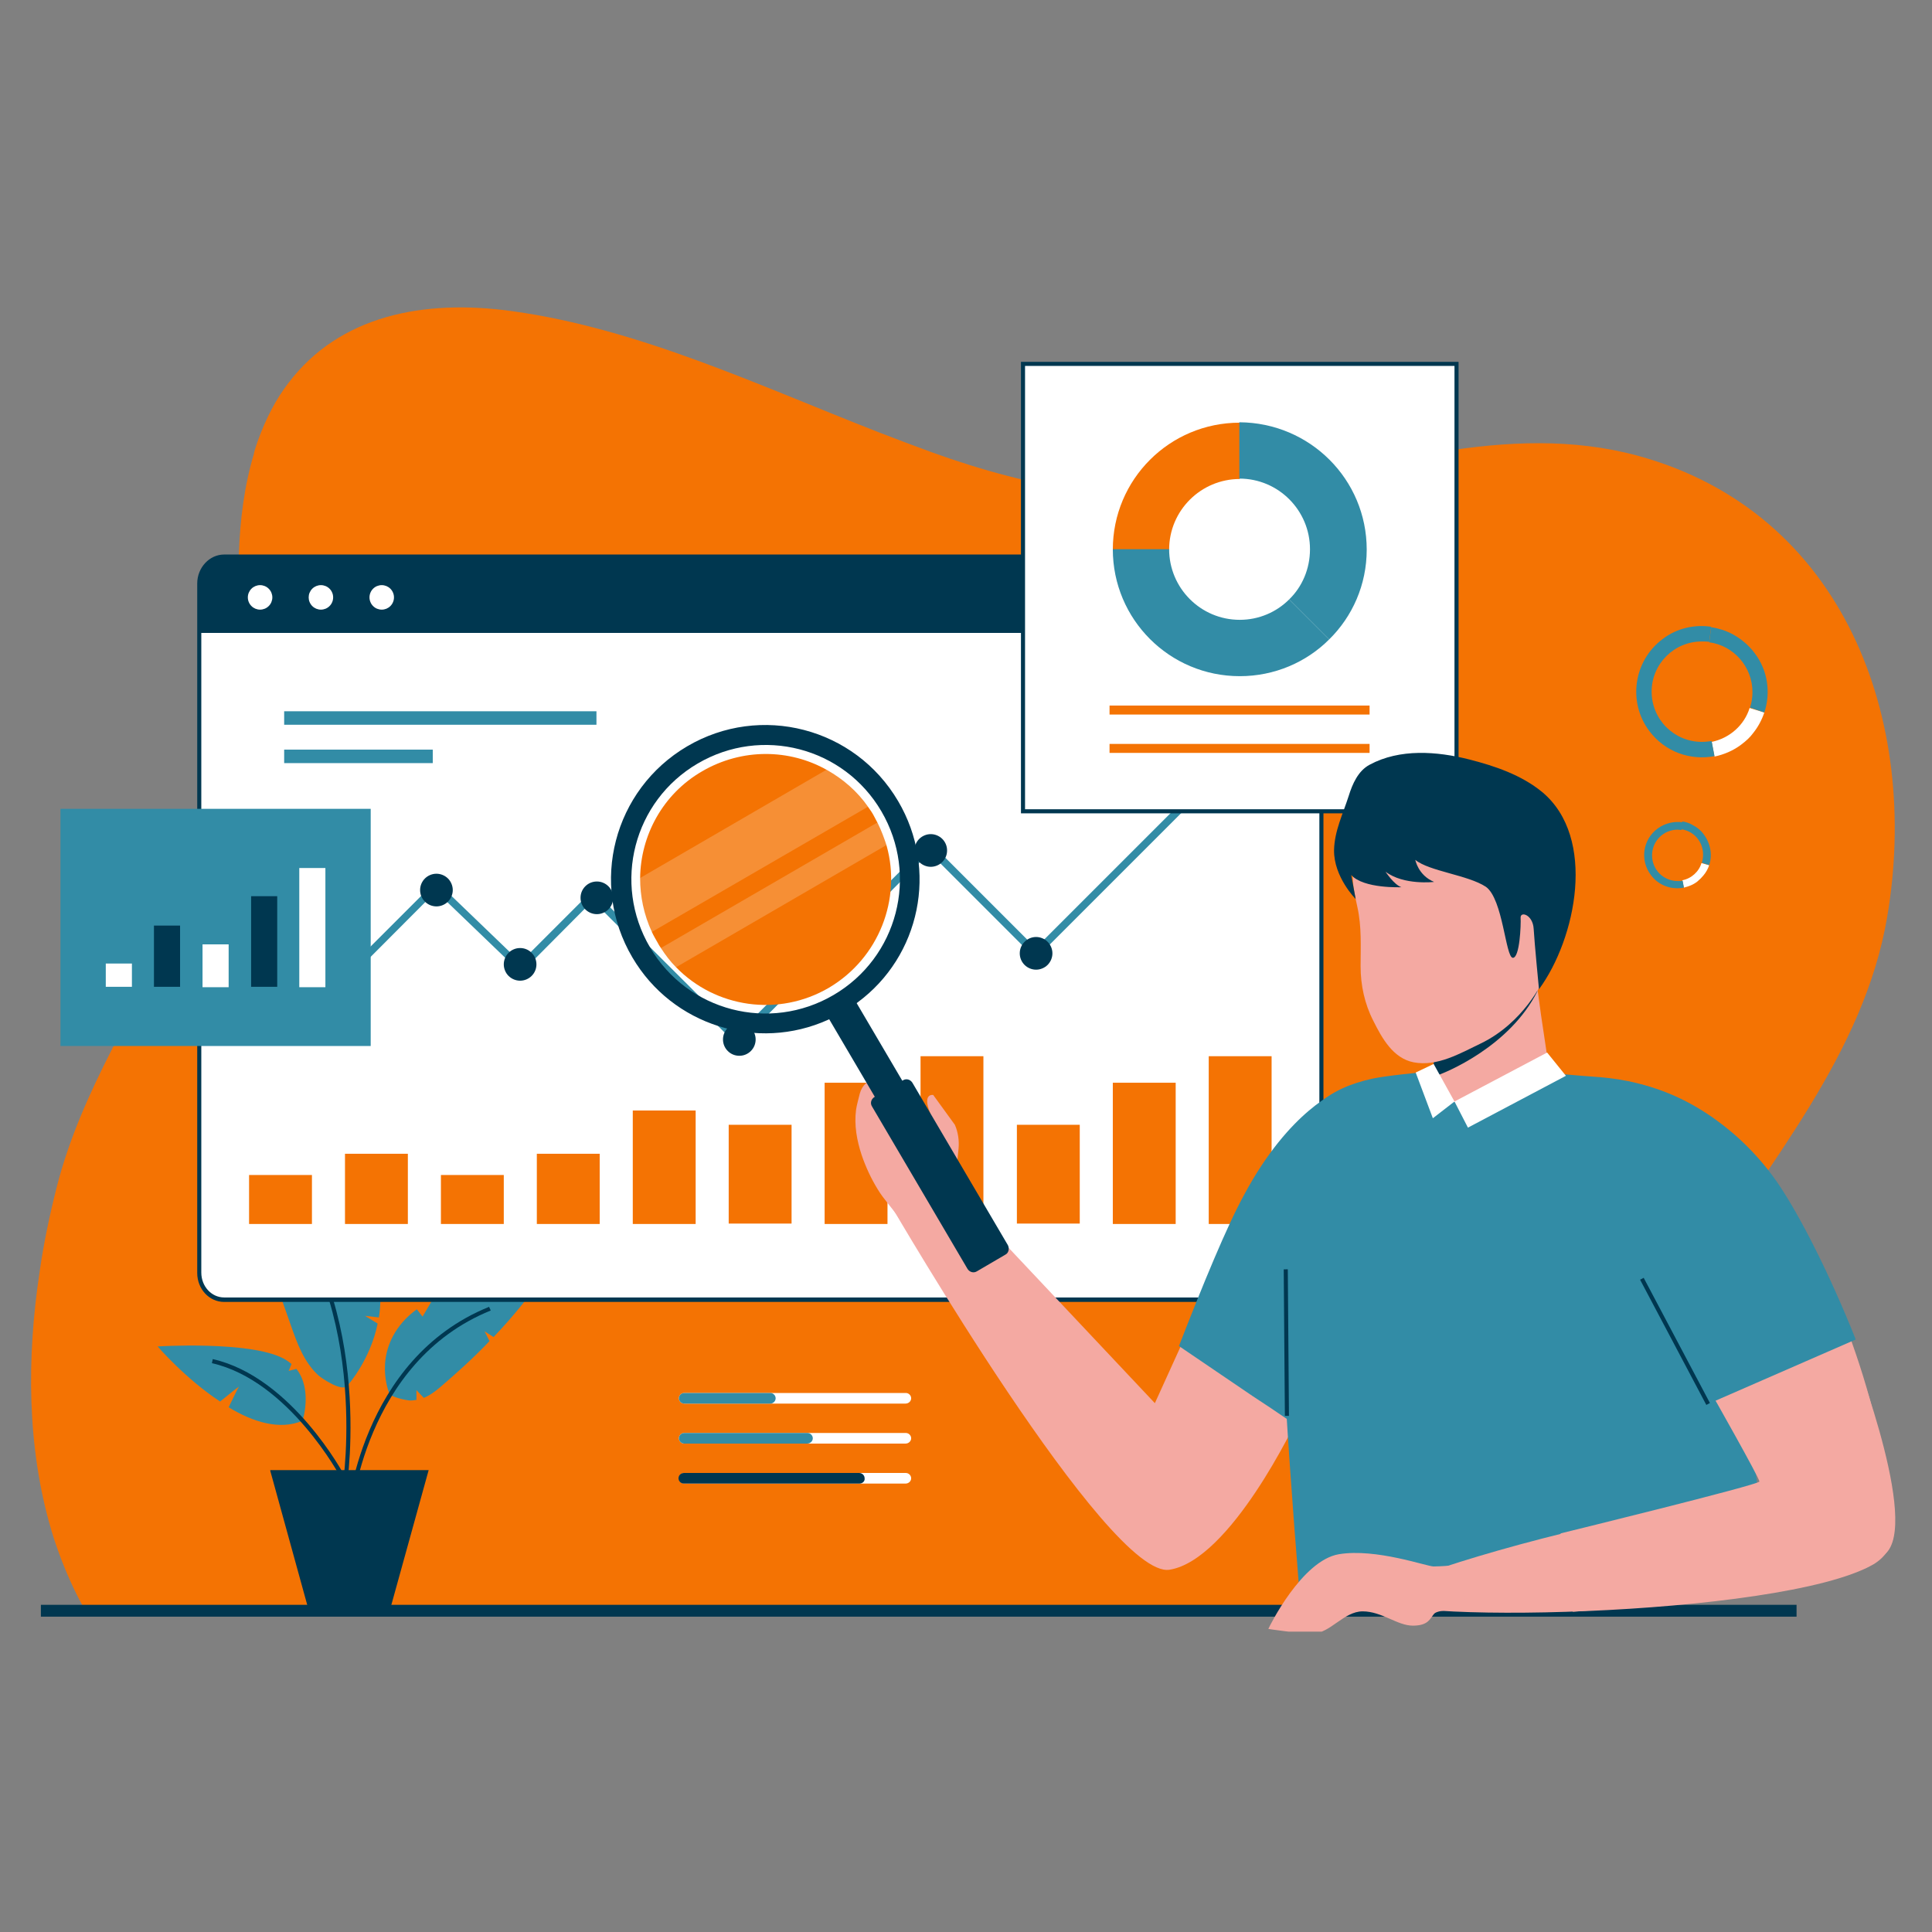 <svg xmlns="http://www.w3.org/2000/svg" xmlns:xlink="http://www.w3.org/1999/xlink" width="400" zoomAndPan="magnify" viewBox="0 0 300 300" height="400" preserveAspectRatio="xMidYMid meet" version="1.0"><rect x="0" y="0" width="300" height="300" fill="#808080" stroke="none"/><defs><filter x="0%" y="0%" width="100%" height="100%" id="1aa245c4ce"><feColorMatrix values="0 0 0 0 1 0 0 0 0 1 0 0 0 0 1 0 0 0 1 0" color-interpolation-filters="sRGB"/></filter><clipPath id="ca704c9a85"><path d="M 4.035 47 L 295 47 L 295 251 L 4.035 251 Z M 4.035 47 " clip-rule="nonzero"/></clipPath><mask id="95508abd8f"><g filter="url(#1aa245c4ce)"><rect x="-30" width="360" fill="#000000" y="-30" height="360" fill-opacity="0.2"/></g></mask><clipPath id="389f36e492"><path d="M 0.121 1 L 35.879 1 L 35.879 27 L 0.121 27 Z M 0.121 1 " clip-rule="nonzero"/></clipPath><clipPath id="405592b94b"><rect x="0" width="36" y="0" height="28"/></clipPath><mask id="2d84bdf483"><g filter="url(#1aa245c4ce)"><rect x="-30" width="360" fill="#000000" y="-30" height="360" fill-opacity="0.2"/></g></mask><clipPath id="ed07d7c1f3"><path d="M 0.238 0.199 L 36 0.199 L 36 23.719 L 0.238 23.719 Z M 0.238 0.199 " clip-rule="nonzero"/></clipPath><clipPath id="9de4fdd5e6"><rect x="0" width="36" y="0" height="24"/></clipPath><clipPath id="7814dbf5ec"><path d="M 196 241 L 228 241 L 228 253.363 L 196 253.363 Z M 196 241 " clip-rule="nonzero"/></clipPath></defs><g clip-path="url(#ca704c9a85)"><path fill="#f47303" d="M 7.934 237.469 C 8.375 238.992 8.883 240.449 9.453 241.969 C 10.594 244.949 11.926 247.863 13.574 250.652 L 250.129 250.652 C 250 247.738 249.875 244.824 249.875 241.969 L 249.875 241.844 C 249.875 240.387 249.875 238.93 249.938 237.469 C 250.699 223.336 255.895 210.656 263.438 198.488 C 274.469 180.676 289.426 163.691 293.039 142.391 C 298.238 111.902 286.383 79.516 254.312 70.766 C 233.965 65.254 213.363 72.859 193.336 76.219 C 176.98 78.945 160.184 75.836 144.781 70.262 C 141.992 69.246 139.141 68.168 136.352 67.09 C 117.715 59.801 99.207 51.055 79.621 48.328 C 65.613 46.363 52.684 49.09 44.824 59.422 C 42.859 61.957 41.273 65 40.004 68.547 C 39.816 69.184 39.562 69.754 39.434 70.387 C 39.434 70.387 39.434 70.387 39.434 70.449 C 37.914 75.52 37.281 80.719 37.09 86.043 C 36.711 96.566 37.977 107.402 36.457 117.672 C 35.125 126.547 31.891 134.723 28.027 142.645 C 21.309 156.398 12.625 169.395 8.82 184.289 C 7.742 188.535 6.793 192.973 6.156 197.473 C 4.129 210.848 4.191 224.73 7.934 237.469 Z M 7.934 237.469 " fill-opacity="1" fill-rule="nonzero"/></g><path fill="#328ca6" d="M 58.832 204.574 L 56.676 204.32 L 58.641 205.523 C 57.5 211.102 54.141 214.969 53.887 215.223 C 53.062 216.109 50.02 214.082 49.449 213.574 C 47.23 211.547 46.152 208.629 45.203 205.902 C 44 202.543 42.922 199.184 41.465 195.891 C 40.324 193.289 39.055 190.754 37.852 188.156 L 38.93 184.988 L 36.266 184.734 C 36.012 184.164 35.758 183.594 35.504 183.023 C 34.43 180.488 33.352 177.887 32.398 175.289 C 32.906 175.48 45.395 180.168 53 188.031 L 51.984 189.613 L 54.902 190.184 C 55.852 191.391 56.676 192.656 57.309 193.988 C 59.086 197.789 59.34 201.469 58.832 204.574 Z M 58.832 204.574 " fill-opacity="1" fill-rule="nonzero"/><path fill="#328ca6" d="M 85.074 197.348 C 84.82 197.664 84.566 197.98 84.312 198.297 C 81.965 201.594 79.43 204.699 76.641 207.617 L 75.246 206.727 C 75.246 206.727 75.691 207.617 76.008 208.25 C 73.602 210.785 71 213.129 68.34 215.41 C 67.578 216.047 66.754 216.68 65.805 217.059 L 64.664 215.855 C 64.664 215.855 64.664 216.742 64.664 217.375 C 64.219 217.441 63.84 217.504 63.395 217.441 C 62.824 217.375 60.797 216.934 60.48 216.426 C 60.48 216.426 57.754 210.277 62.953 204.828 C 63.523 204.258 64.094 203.75 64.727 203.305 L 65.613 204.445 L 67.07 201.973 C 68.465 201.34 69.922 200.77 71.316 200.328 C 74.426 199.312 77.719 198.551 80.953 197.98 C 82.473 197.727 83.742 197.539 85.074 197.348 Z M 85.074 197.348 " fill-opacity="1" fill-rule="nonzero"/><path fill="#328ca6" d="M 46.977 220.609 C 43.43 222.129 39.246 220.801 35.504 218.52 C 36.012 217.504 36.965 215.477 37.09 215.348 C 37.152 215.223 35.25 216.742 34.176 217.629 C 28.785 214.082 24.477 209.074 24.477 209.074 C 24.477 209.074 38.676 208.188 43.938 210.91 C 44.441 211.164 44.887 211.48 45.266 211.801 L 44.824 212.875 L 46.027 212.559 C 48.562 215.793 46.977 220.609 46.977 220.609 Z M 46.977 220.609 " fill-opacity="1" fill-rule="nonzero"/><path fill="#003750" d="M 53.824 231.004 L 53.191 230.879 C 53.254 230.562 57.879 200.262 40.258 183.34 L 40.703 182.895 C 58.578 200.074 53.887 230.75 53.824 231.004 Z M 53.824 231.004 " fill-opacity="1" fill-rule="nonzero"/><path fill="#003750" d="M 54.52 235.379 L 53.887 235.316 C 53.887 235.062 55.852 211.039 75.945 202.926 L 76.199 203.496 C 56.484 211.48 54.52 235.125 54.52 235.379 Z M 54.52 235.379 " fill-opacity="1" fill-rule="nonzero"/><path fill="#003750" d="M 52.938 229.484 C 52.871 229.355 44.887 214.398 32.906 211.672 L 33.035 211.039 C 45.332 213.828 53.445 229.039 53.508 229.168 Z M 52.938 229.484 " fill-opacity="1" fill-rule="nonzero"/><path fill="#003750" d="M 66.562 228.277 L 60.543 250.02 L 47.93 250.02 L 41.973 228.406 C 41.973 228.344 41.973 228.344 41.973 228.344 L 41.973 228.277 Z M 66.562 228.277 " fill-opacity="1" fill-rule="nonzero"/><path fill="#ffffff" d="M 205.188 90.605 L 205.188 197.602 C 205.188 199.945 203.477 201.785 201.32 201.785 L 34.809 201.785 C 32.652 201.785 30.941 199.883 30.941 197.602 L 30.941 90.605 C 30.941 88.262 32.652 86.422 34.809 86.422 L 201.32 86.422 C 203.477 86.422 205.188 88.324 205.188 90.605 Z M 205.188 90.605 " fill-opacity="1" fill-rule="nonzero"/><path fill="#003750" d="M 201.32 202.164 L 34.809 202.164 C 32.465 202.164 30.625 200.137 30.625 197.664 L 30.625 90.605 C 30.625 88.133 32.527 86.105 34.809 86.105 L 201.32 86.105 C 203.602 86.105 205.504 88.133 205.504 90.605 L 205.504 197.602 C 205.504 200.137 203.668 202.164 201.32 202.164 Z M 34.809 86.738 C 32.844 86.738 31.258 88.453 31.258 90.605 L 31.258 197.602 C 31.258 199.754 32.844 201.469 34.809 201.469 L 201.32 201.469 C 203.285 201.469 204.871 199.691 204.871 197.602 L 204.871 90.605 C 204.871 88.453 203.285 86.738 201.32 86.738 Z M 34.809 86.738 " fill-opacity="1" fill-rule="nonzero"/><path fill="#003750" d="M 205.188 90.605 L 205.188 98.277 L 30.879 98.277 L 30.879 90.605 C 30.879 88.262 32.59 86.422 34.746 86.422 L 201.32 86.422 C 203.477 86.422 205.188 88.324 205.188 90.605 Z M 205.188 90.605 " fill-opacity="1" fill-rule="nonzero"/><path fill="#ffffff" d="M 42.289 92.762 C 42.289 93.016 42.238 93.258 42.145 93.488 C 42.047 93.723 41.91 93.93 41.73 94.105 C 41.551 94.285 41.348 94.422 41.113 94.52 C 40.879 94.613 40.637 94.664 40.387 94.664 C 40.133 94.664 39.891 94.613 39.66 94.52 C 39.426 94.422 39.219 94.285 39.043 94.105 C 38.863 93.93 38.727 93.723 38.629 93.488 C 38.531 93.258 38.484 93.016 38.484 92.762 C 38.484 92.508 38.531 92.266 38.629 92.035 C 38.727 91.801 38.863 91.594 39.043 91.418 C 39.219 91.238 39.426 91.102 39.66 91.004 C 39.891 90.91 40.133 90.859 40.387 90.859 C 40.637 90.859 40.879 90.91 41.113 91.004 C 41.348 91.102 41.551 91.238 41.73 91.418 C 41.91 91.594 42.047 91.801 42.145 92.035 C 42.238 92.266 42.289 92.508 42.289 92.762 Z M 42.289 92.762 " fill-opacity="1" fill-rule="nonzero"/><path fill="#ffffff" d="M 51.73 92.762 C 51.73 93.016 51.684 93.258 51.586 93.488 C 51.492 93.723 51.352 93.93 51.176 94.105 C 50.996 94.285 50.793 94.422 50.559 94.52 C 50.324 94.613 50.082 94.664 49.832 94.664 C 49.578 94.664 49.336 94.613 49.102 94.52 C 48.871 94.422 48.664 94.285 48.484 94.105 C 48.309 93.93 48.172 93.723 48.074 93.488 C 47.977 93.258 47.93 93.016 47.93 92.762 C 47.93 92.508 47.977 92.266 48.074 92.035 C 48.172 91.801 48.309 91.594 48.484 91.418 C 48.664 91.238 48.871 91.102 49.102 91.004 C 49.336 90.91 49.578 90.859 49.832 90.859 C 50.082 90.859 50.324 90.91 50.559 91.004 C 50.793 91.102 50.996 91.238 51.176 91.418 C 51.352 91.594 51.492 91.801 51.586 92.035 C 51.684 92.266 51.73 92.508 51.73 92.762 Z M 51.73 92.762 " fill-opacity="1" fill-rule="nonzero"/><path fill="#ffffff" d="M 61.176 92.762 C 61.176 93.016 61.129 93.258 61.031 93.488 C 60.934 93.723 60.797 93.93 60.621 94.105 C 60.441 94.285 60.234 94.422 60.004 94.52 C 59.77 94.613 59.527 94.664 59.273 94.664 C 59.023 94.664 58.781 94.613 58.547 94.52 C 58.312 94.422 58.109 94.285 57.93 94.105 C 57.754 93.93 57.613 93.723 57.52 93.488 C 57.422 93.258 57.375 93.016 57.375 92.762 C 57.375 92.508 57.422 92.266 57.52 92.035 C 57.613 91.801 57.754 91.594 57.93 91.418 C 58.109 91.238 58.312 91.102 58.547 91.004 C 58.781 90.91 59.023 90.859 59.273 90.859 C 59.527 90.859 59.77 90.91 60.004 91.004 C 60.234 91.102 60.441 91.238 60.621 91.418 C 60.797 91.594 60.934 91.801 61.031 92.035 C 61.129 92.266 61.176 92.508 61.176 92.762 Z M 61.176 92.762 " fill-opacity="1" fill-rule="nonzero"/><path fill="#328ca6" d="M 114.484 162.297 L 92.047 139.855 L 80.891 151.074 L 67.707 138.398 L 46.789 159.379 L 45.965 158.555 L 67.707 136.812 L 80.824 149.43 L 92.047 138.207 L 114.484 160.582 L 144.336 130.73 L 160.816 147.211 L 188.391 119.637 L 189.215 120.461 L 160.816 148.859 L 144.336 132.379 Z M 114.484 162.297 " fill-opacity="1" fill-rule="nonzero"/><path fill="#003750" d="M 191.75 119.129 C 191.75 119.465 191.684 119.789 191.559 120.102 C 191.43 120.41 191.246 120.684 191.008 120.922 C 190.77 121.16 190.496 121.344 190.184 121.473 C 189.875 121.602 189.551 121.664 189.215 121.664 C 188.879 121.664 188.555 121.602 188.246 121.473 C 187.934 121.344 187.66 121.16 187.422 120.922 C 187.184 120.684 187 120.41 186.871 120.102 C 186.742 119.789 186.68 119.465 186.68 119.129 C 186.68 118.793 186.742 118.469 186.871 118.16 C 187 117.848 187.184 117.574 187.422 117.336 C 187.66 117.098 187.934 116.918 188.246 116.789 C 188.555 116.66 188.879 116.594 189.215 116.594 C 189.551 116.594 189.875 116.66 190.184 116.789 C 190.496 116.918 190.77 117.098 191.008 117.336 C 191.246 117.574 191.43 117.848 191.559 118.16 C 191.684 118.469 191.75 118.793 191.75 119.129 Z M 191.75 119.129 " fill-opacity="1" fill-rule="nonzero"/><path fill="#003750" d="M 163.418 148.035 C 163.418 148.371 163.352 148.691 163.223 149.004 C 163.094 149.312 162.91 149.59 162.676 149.828 C 162.438 150.062 162.164 150.246 161.852 150.375 C 161.539 150.504 161.219 150.57 160.883 150.57 C 160.547 150.57 160.223 150.504 159.91 150.375 C 159.602 150.246 159.328 150.062 159.09 149.828 C 158.852 149.59 158.668 149.312 158.539 149.004 C 158.41 148.691 158.348 148.371 158.348 148.035 C 158.348 147.695 158.41 147.375 158.539 147.062 C 158.668 146.754 158.852 146.477 159.09 146.242 C 159.328 146.004 159.602 145.82 159.91 145.691 C 160.223 145.562 160.547 145.496 160.883 145.496 C 161.219 145.496 161.539 145.562 161.852 145.691 C 162.164 145.82 162.438 146.004 162.676 146.242 C 162.91 146.477 163.094 146.754 163.223 147.062 C 163.352 147.375 163.418 147.695 163.418 148.035 Z M 163.418 148.035 " fill-opacity="1" fill-rule="nonzero"/><path fill="#003750" d="M 147.062 132.059 C 147.062 132.398 147 132.719 146.871 133.031 C 146.742 133.34 146.559 133.617 146.32 133.852 C 146.082 134.09 145.809 134.273 145.5 134.402 C 145.188 134.531 144.863 134.598 144.527 134.598 C 144.191 134.598 143.867 134.531 143.559 134.402 C 143.246 134.273 142.973 134.09 142.734 133.852 C 142.496 133.617 142.312 133.34 142.184 133.031 C 142.059 132.719 141.992 132.398 141.992 132.059 C 141.992 131.723 142.059 131.402 142.184 131.09 C 142.312 130.781 142.496 130.504 142.734 130.266 C 142.973 130.031 143.246 129.848 143.559 129.719 C 143.867 129.59 144.191 129.523 144.527 129.523 C 144.863 129.523 145.188 129.59 145.5 129.719 C 145.809 129.848 146.082 130.031 146.32 130.266 C 146.559 130.504 146.742 130.781 146.871 131.09 C 147 131.402 147.062 131.723 147.062 132.059 Z M 147.062 132.059 " fill-opacity="1" fill-rule="nonzero"/><path fill="#003750" d="M 117.336 161.406 C 117.336 161.742 117.27 162.066 117.145 162.379 C 117.016 162.688 116.832 162.961 116.594 163.199 C 116.355 163.438 116.082 163.621 115.77 163.75 C 115.461 163.879 115.137 163.941 114.801 163.941 C 114.465 163.941 114.141 163.879 113.828 163.75 C 113.52 163.621 113.246 163.438 113.008 163.199 C 112.77 162.961 112.586 162.688 112.457 162.379 C 112.328 162.066 112.266 161.742 112.266 161.406 C 112.266 161.07 112.328 160.746 112.457 160.438 C 112.586 160.125 112.77 159.852 113.008 159.613 C 113.246 159.379 113.52 159.195 113.828 159.066 C 114.141 158.938 114.465 158.871 114.801 158.871 C 115.137 158.871 115.461 158.938 115.77 159.066 C 116.082 159.195 116.355 159.379 116.594 159.613 C 116.832 159.852 117.016 160.125 117.145 160.438 C 117.27 160.746 117.336 161.07 117.336 161.406 Z M 117.336 161.406 " fill-opacity="1" fill-rule="nonzero"/><path fill="#003750" d="M 95.215 139.414 C 95.215 139.75 95.148 140.074 95.02 140.383 C 94.895 140.695 94.711 140.969 94.473 141.207 C 94.234 141.445 93.961 141.625 93.648 141.754 C 93.34 141.883 93.016 141.949 92.68 141.949 C 92.344 141.949 92.02 141.883 91.707 141.754 C 91.398 141.625 91.125 141.445 90.887 141.207 C 90.648 140.969 90.465 140.695 90.336 140.383 C 90.207 140.074 90.145 139.75 90.145 139.414 C 90.145 139.078 90.207 138.754 90.336 138.441 C 90.465 138.133 90.648 137.859 90.887 137.621 C 91.125 137.383 91.398 137.199 91.707 137.07 C 92.02 136.941 92.344 136.879 92.68 136.879 C 93.016 136.879 93.34 136.941 93.648 137.07 C 93.961 137.199 94.234 137.383 94.473 137.621 C 94.711 137.859 94.895 138.133 95.02 138.441 C 95.148 138.754 95.215 139.078 95.215 139.414 Z M 95.215 139.414 " fill-opacity="1" fill-rule="nonzero"/><path fill="#003750" d="M 70.305 138.207 C 70.305 138.547 70.238 138.867 70.109 139.18 C 69.98 139.488 69.801 139.766 69.562 140 C 69.324 140.238 69.051 140.422 68.738 140.551 C 68.43 140.68 68.105 140.742 67.77 140.746 C 67.434 140.742 67.109 140.68 66.797 140.551 C 66.488 140.422 66.215 140.238 65.977 140 C 65.738 139.766 65.555 139.488 65.426 139.18 C 65.297 138.867 65.234 138.547 65.234 138.207 C 65.234 137.871 65.297 137.551 65.426 137.238 C 65.555 136.93 65.738 136.652 65.977 136.414 C 66.215 136.18 66.488 135.996 66.797 135.867 C 67.109 135.738 67.434 135.672 67.77 135.672 C 68.105 135.672 68.43 135.738 68.738 135.867 C 69.051 135.996 69.324 136.18 69.562 136.414 C 69.801 136.652 69.98 136.93 70.109 137.238 C 70.238 137.551 70.305 137.871 70.305 138.207 Z M 70.305 138.207 " fill-opacity="1" fill-rule="nonzero"/><path fill="#003750" d="M 49.449 158.938 C 49.449 159.273 49.387 159.594 49.258 159.906 C 49.129 160.215 48.945 160.492 48.707 160.727 C 48.469 160.965 48.195 161.148 47.887 161.277 C 47.574 161.406 47.25 161.473 46.914 161.473 C 46.578 161.473 46.254 161.406 45.945 161.277 C 45.633 161.148 45.359 160.965 45.121 160.727 C 44.883 160.492 44.699 160.215 44.574 159.906 C 44.445 159.594 44.379 159.273 44.379 158.938 C 44.379 158.598 44.445 158.277 44.574 157.965 C 44.699 157.656 44.883 157.379 45.121 157.145 C 45.359 156.906 45.633 156.723 45.945 156.594 C 46.254 156.465 46.578 156.398 46.914 156.398 C 47.25 156.398 47.574 156.465 47.887 156.594 C 48.195 156.723 48.469 156.906 48.707 157.145 C 48.945 157.379 49.129 157.656 49.258 157.965 C 49.387 158.277 49.449 158.598 49.449 158.938 Z M 49.449 158.938 " fill-opacity="1" fill-rule="nonzero"/><path fill="#003750" d="M 83.297 149.746 C 83.297 150.082 83.234 150.406 83.105 150.715 C 82.977 151.027 82.793 151.301 82.555 151.539 C 82.316 151.773 82.043 151.957 81.734 152.086 C 81.422 152.215 81.098 152.281 80.762 152.281 C 80.426 152.281 80.102 152.215 79.793 152.086 C 79.48 151.957 79.207 151.773 78.969 151.539 C 78.73 151.301 78.547 151.027 78.422 150.715 C 78.293 150.406 78.227 150.082 78.227 149.746 C 78.227 149.41 78.293 149.086 78.422 148.773 C 78.547 148.465 78.73 148.191 78.969 147.953 C 79.207 147.715 79.48 147.531 79.793 147.402 C 80.102 147.273 80.426 147.211 80.762 147.211 C 81.098 147.211 81.422 147.273 81.734 147.402 C 82.043 147.531 82.316 147.715 82.555 147.953 C 82.793 148.191 82.977 148.465 83.105 148.773 C 83.234 149.086 83.297 149.41 83.297 149.746 Z M 83.297 149.746 " fill-opacity="1" fill-rule="nonzero"/><path fill="#f47303" d="M 68.465 182.453 L 78.227 182.453 L 78.227 190.059 L 68.465 190.059 Z M 68.465 182.453 " fill-opacity="1" fill-rule="nonzero"/><path fill="#f47303" d="M 83.359 179.156 L 93.121 179.156 L 93.121 190.059 L 83.359 190.059 Z M 83.359 179.156 " fill-opacity="1" fill-rule="nonzero"/><path fill="#f47303" d="M 38.676 182.453 L 48.438 182.453 L 48.438 190.059 L 38.676 190.059 Z M 38.676 182.453 " fill-opacity="1" fill-rule="nonzero"/><path fill="#f47303" d="M 53.57 179.156 L 63.332 179.156 L 63.332 190.059 L 53.57 190.059 Z M 53.57 179.156 " fill-opacity="1" fill-rule="nonzero"/><path fill="#f47303" d="M 98.258 172.438 L 108.02 172.438 L 108.02 190.059 L 98.258 190.059 Z M 98.258 172.438 " fill-opacity="1" fill-rule="nonzero"/><path fill="#f47303" d="M 113.152 174.656 L 122.914 174.656 L 122.914 189.996 L 113.152 189.996 Z M 113.152 174.656 " fill-opacity="1" fill-rule="nonzero"/><path fill="#f47303" d="M 128.047 168.125 L 137.809 168.125 L 137.809 190.059 L 128.047 190.059 Z M 128.047 168.125 " fill-opacity="1" fill-rule="nonzero"/><path fill="#f47303" d="M 142.941 164.008 L 152.703 164.008 L 152.703 190.059 L 142.941 190.059 Z M 142.941 164.008 " fill-opacity="1" fill-rule="nonzero"/><path fill="#f47303" d="M 157.902 174.656 L 167.664 174.656 L 167.664 189.996 L 157.902 189.996 Z M 157.902 174.656 " fill-opacity="1" fill-rule="nonzero"/><path fill="#f47303" d="M 172.797 168.125 L 182.559 168.125 L 182.559 190.059 L 172.797 190.059 Z M 172.797 168.125 " fill-opacity="1" fill-rule="nonzero"/><path fill="#f47303" d="M 187.691 164.008 L 197.453 164.008 L 197.453 190.059 L 187.691 190.059 Z M 187.691 164.008 " fill-opacity="1" fill-rule="nonzero"/><path fill="#328ca6" d="M 44.125 110.445 L 92.617 110.445 L 92.617 112.539 L 44.125 112.539 Z M 44.125 110.445 " fill-opacity="1" fill-rule="nonzero"/><path fill="#328ca6" d="M 44.125 116.402 L 67.199 116.402 L 67.199 118.496 L 44.125 118.496 Z M 44.125 116.402 " fill-opacity="1" fill-rule="nonzero"/><path fill="#ffffff" d="M 158.852 56.504 L 226.168 56.504 L 226.168 126.039 L 158.852 126.039 Z M 158.852 56.504 " fill-opacity="1" fill-rule="nonzero"/><path fill="#003750" d="M 226.484 126.293 L 158.535 126.293 L 158.535 56.188 L 226.484 56.188 Z M 159.168 125.66 L 225.852 125.66 L 225.852 56.82 L 159.168 56.82 Z M 159.168 125.66 " fill-opacity="1" fill-rule="nonzero"/><path fill="#f47303" d="M 192.512 65.633 L 192.512 74.379 C 186.488 74.379 181.543 79.262 181.543 85.344 L 172.797 85.344 C 172.797 74.441 181.609 65.633 192.512 65.633 Z M 192.512 65.633 " fill-opacity="1" fill-rule="nonzero"/><path fill="#328ca6" d="M 206.391 99.289 C 202.844 102.84 197.898 104.996 192.512 104.996 C 181.609 104.996 172.797 96.184 172.797 85.281 L 181.543 85.281 C 181.543 91.305 186.426 96.246 192.512 96.246 C 195.488 96.246 198.215 95.043 200.18 93.078 Z M 206.391 99.289 " fill-opacity="1" fill-rule="nonzero"/><path fill="#328ca6" d="M 212.223 85.344 C 212.223 90.797 210.004 95.742 206.391 99.289 L 200.18 93.078 C 202.207 91.113 203.414 88.324 203.414 85.281 C 203.414 79.262 198.531 74.316 192.445 74.316 L 192.445 65.57 C 203.414 65.633 212.223 74.441 212.223 85.344 Z M 212.223 85.344 " fill-opacity="1" fill-rule="nonzero"/><path fill="#f47303" d="M 172.289 109.559 L 212.668 109.559 L 212.668 110.953 L 172.289 110.953 Z M 172.289 109.559 " fill-opacity="1" fill-rule="nonzero"/><path fill="#f47303" d="M 172.289 115.516 L 212.668 115.516 L 212.668 116.91 L 172.289 116.91 Z M 172.289 115.516 " fill-opacity="1" fill-rule="nonzero"/><path fill="#003750" d="M 6.348 249.195 L 278.969 249.195 L 278.969 251.035 L 6.348 251.035 Z M 6.348 249.195 " fill-opacity="1" fill-rule="nonzero"/><path fill="#328ca6" d="M 9.391 125.594 L 57.562 125.594 L 57.562 162.422 L 9.391 162.422 Z M 9.391 125.594 " fill-opacity="1" fill-rule="nonzero"/><path fill="#ffffff" d="M 31.449 146.641 L 35.504 146.641 L 35.504 153.293 L 31.449 153.293 Z M 31.449 146.641 " fill-opacity="1" fill-rule="nonzero"/><path fill="#003750" d="M 38.992 139.16 L 43.047 139.16 L 43.047 153.23 L 38.992 153.23 Z M 38.992 139.16 " fill-opacity="1" fill-rule="nonzero"/><path fill="#ffffff" d="M 16.426 149.617 L 20.484 149.617 L 20.484 153.23 L 16.426 153.23 Z M 16.426 149.617 " fill-opacity="1" fill-rule="nonzero"/><path fill="#003750" d="M 23.906 143.723 L 27.961 143.723 L 27.961 153.23 L 23.906 153.23 Z M 23.906 143.723 " fill-opacity="1" fill-rule="nonzero"/><path fill="#ffffff" d="M 46.473 134.785 L 50.527 134.785 L 50.527 153.293 L 46.473 153.293 Z M 46.473 134.785 " fill-opacity="1" fill-rule="nonzero"/><path fill="#ffffff" d="M 140.598 217.949 L 106.242 217.949 C 105.801 217.949 105.418 217.566 105.418 217.125 C 105.418 216.68 105.801 216.301 106.242 216.301 L 140.66 216.301 C 141.105 216.301 141.484 216.68 141.484 217.125 C 141.484 217.566 141.105 217.949 140.598 217.949 Z M 140.598 217.949 " fill-opacity="1" fill-rule="nonzero"/><path fill="#328ca6" d="M 119.617 217.949 L 106.242 217.949 C 105.801 217.949 105.418 217.566 105.418 217.125 C 105.418 216.68 105.801 216.301 106.242 216.301 L 119.617 216.301 C 120.062 216.301 120.441 216.68 120.441 217.125 C 120.441 217.566 120.062 217.949 119.617 217.949 Z M 119.617 217.949 " fill-opacity="1" fill-rule="nonzero"/><path fill="#ffffff" d="M 140.598 224.16 L 106.242 224.16 C 105.801 224.16 105.418 223.777 105.418 223.336 C 105.418 222.891 105.801 222.512 106.242 222.512 L 140.66 222.512 C 141.105 222.512 141.484 222.891 141.484 223.336 C 141.484 223.777 141.105 224.16 140.598 224.16 Z M 140.598 224.16 " fill-opacity="1" fill-rule="nonzero"/><path fill="#328ca6" d="M 125.32 224.16 L 106.242 224.16 C 105.801 224.16 105.418 223.777 105.418 223.336 C 105.418 222.891 105.801 222.512 106.242 222.512 L 125.387 222.512 C 125.828 222.512 126.211 222.891 126.211 223.336 C 126.211 223.777 125.828 224.16 125.32 224.16 Z M 125.32 224.16 " fill-opacity="1" fill-rule="nonzero"/><path fill="#ffffff" d="M 140.598 230.371 L 106.242 230.371 C 105.801 230.371 105.418 229.992 105.418 229.547 C 105.418 229.102 105.801 228.723 106.242 228.723 L 140.66 228.723 C 141.105 228.723 141.484 229.102 141.484 229.547 C 141.484 229.992 141.105 230.371 140.598 230.371 Z M 140.598 230.371 " fill-opacity="1" fill-rule="nonzero"/><path fill="#003750" d="M 133.434 230.371 L 106.18 230.371 C 105.734 230.371 105.355 229.992 105.355 229.547 C 105.355 229.102 105.734 228.723 106.18 228.723 L 133.434 228.723 C 133.879 228.723 134.258 229.102 134.258 229.547 C 134.324 229.992 133.941 230.371 133.434 230.371 Z M 133.434 230.371 " fill-opacity="1" fill-rule="nonzero"/><path fill="#ffffff" d="M 273.961 110.637 C 273.582 111.777 273.008 112.855 272.25 113.805 C 271.742 114.504 271.109 115.074 270.348 115.645 C 269.078 116.594 267.684 117.164 266.227 117.48 L 265.785 115.199 C 268.574 114.629 270.855 112.602 271.68 109.938 Z M 273.961 110.637 " fill-opacity="1" fill-rule="nonzero"/><path fill="#328ca6" d="M 273.961 110.637 L 271.742 109.875 C 271.996 109.113 272.121 108.289 272.121 107.469 C 272.121 103.535 269.207 100.242 265.402 99.734 L 265.719 97.391 C 266.859 97.578 267.938 97.895 269.016 98.465 C 270.285 99.164 271.488 100.113 272.438 101.383 C 274.531 104.109 274.977 107.594 273.961 110.637 Z M 273.961 110.637 " fill-opacity="1" fill-rule="nonzero"/><path fill="#328ca6" d="M 266.227 117.418 C 262.488 118.117 258.559 116.785 256.086 113.488 C 252.727 108.988 253.676 102.586 258.176 99.227 C 260.395 97.516 263.184 96.945 265.719 97.324 L 265.402 99.672 C 265.023 99.605 264.645 99.605 264.262 99.605 C 259.953 99.605 256.465 103.094 256.465 107.402 C 256.465 111.715 259.953 115.199 264.262 115.199 C 264.77 115.199 265.277 115.137 265.785 115.074 Z M 266.227 117.418 " fill-opacity="1" fill-rule="nonzero"/><path fill="#ffffff" d="M 265.402 134.344 C 265.215 134.914 264.895 135.484 264.516 135.926 C 264.262 136.242 263.945 136.562 263.566 136.879 C 262.93 137.383 262.234 137.637 261.473 137.828 L 261.219 136.688 C 262.613 136.434 263.82 135.355 264.199 134.023 Z M 265.402 134.344 " fill-opacity="1" fill-rule="nonzero"/><path fill="#328ca6" d="M 265.402 134.344 L 264.262 133.961 C 264.391 133.582 264.453 133.137 264.453 132.695 C 264.453 130.664 262.996 129.02 261.031 128.766 L 261.219 127.559 C 261.789 127.625 262.359 127.812 262.867 128.129 C 263.5 128.449 264.137 128.953 264.578 129.59 C 265.656 131.047 265.91 132.82 265.402 134.344 Z M 265.402 134.344 " fill-opacity="1" fill-rule="nonzero"/><path fill="#328ca6" d="M 261.473 137.828 C 259.57 138.207 257.543 137.512 256.34 135.863 C 254.629 133.582 255.07 130.348 257.418 128.637 C 258.559 127.812 259.953 127.496 261.285 127.688 L 261.094 128.891 C 260.902 128.891 260.715 128.828 260.523 128.828 C 258.305 128.828 256.531 130.602 256.531 132.82 C 256.531 135.039 258.305 136.812 260.523 136.812 C 260.777 136.812 261.031 136.812 261.285 136.75 Z M 261.473 137.828 " fill-opacity="1" fill-rule="nonzero"/><path fill="#f4a9a2" d="M 206.836 172.055 C 193.523 172.562 169.754 240.957 179.008 242.289 C 191.559 250.973 228.449 175.543 206.836 172.055 Z M 206.836 172.055 " fill-opacity="1" fill-rule="nonzero"/><path fill="#f4a9a2" d="M 184.715 242.098 C 182.875 243.109 180.531 242.922 178.691 241.844 C 164.305 233.352 131.789 178.27 136.605 177.57 C 139.52 175.859 198.785 234.363 184.715 242.098 Z M 184.715 242.098 " fill-opacity="1" fill-rule="nonzero"/><path fill="#f4a9a2" d="M 147.887 184.48 L 179.328 217.883 L 183.762 208.121 L 201.258 220.672 C 201.258 220.672 191.117 242.223 181.609 243.746 C 172.102 245.266 138.508 187.461 138.508 187.461 Z M 147.887 184.48 " fill-opacity="1" fill-rule="nonzero"/><path fill="#f4a9a2" d="M 146.809 185.621 C 146.809 185.621 147.887 186.254 147.887 186.254 L 148.332 183.402 L 148.84 178.395 C 148.965 177.129 148.773 175.797 148.27 174.656 L 144.91 170.027 C 144.91 170.027 143.195 169.711 144.402 172.754 C 144.719 173.516 144.465 174.844 144.211 175.922 L 142.625 173.133 C 142.625 173.133 138.949 166.922 138.949 166.922 C 138.379 166.098 136.73 166.859 136.098 167.176 C 134.766 167.809 133.879 168.445 133.5 169.84 C 133.309 170.66 133.055 171.484 132.93 172.309 C 132.613 174.719 133.055 177.129 133.816 179.41 C 134.449 181.246 135.273 183.023 136.289 184.672 C 137.238 186.254 138.508 187.523 139.52 189.043 C 140.727 188.41 141.93 187.902 143.195 187.27 C 144.02 186.887 144.844 186.508 145.668 186.066 C 145.859 186.066 146.746 185.559 146.809 185.621 Z M 146.809 185.621 " fill-opacity="1" fill-rule="nonzero"/><path fill="#f47303" d="M 128.746 153.359 C 120.887 157.984 111.062 156.465 104.977 150.188 C 104.09 149.301 103.328 148.285 102.629 147.211 C 102.441 146.957 102.25 146.641 102.125 146.387 C 101.805 145.816 101.488 145.309 101.234 144.738 C 99.969 142.012 99.398 139.16 99.398 136.371 C 99.461 129.777 102.883 123.312 109.031 119.762 C 115.242 116.152 122.598 116.277 128.43 119.574 C 130.898 120.969 133.117 122.871 134.828 125.34 C 135.148 125.785 135.465 126.23 135.719 126.734 C 135.906 127.117 136.098 127.434 136.289 127.812 C 136.859 128.953 137.301 130.16 137.684 131.363 C 139.965 139.539 136.543 148.73 128.746 153.359 Z M 128.746 153.359 " fill-opacity="1" fill-rule="nonzero"/><path fill="#003750" d="M 139.457 124.391 C 132.738 112.98 118.098 109.18 106.688 115.898 C 95.277 122.617 91.473 137.258 98.195 148.668 C 104.406 159.254 117.59 163.309 128.555 158.363 C 129.379 157.984 130.141 157.605 130.965 157.16 C 131.723 156.719 132.484 156.211 133.184 155.641 C 142.879 148.477 145.73 135.039 139.457 124.391 Z M 100.918 147.082 C 95.086 137.133 98.383 124.391 108.336 118.559 C 118.285 112.727 131.027 116.023 136.859 125.977 C 142.691 135.926 139.395 148.668 129.441 154.5 C 119.492 160.332 106.75 157.035 100.918 147.082 Z M 100.918 147.082 " fill-opacity="1" fill-rule="nonzero"/><path fill="#003750" d="M 128.605 158.008 L 132.867 155.504 L 148.934 182.82 L 144.672 185.328 Z M 128.605 158.008 " fill-opacity="1" fill-rule="nonzero"/><path fill="#003750" d="M 156.129 194.812 L 151.691 197.41 C 151.184 197.727 150.551 197.539 150.234 197.031 L 135.402 171.805 C 135.082 171.297 135.273 170.66 135.781 170.344 L 140.219 167.746 C 140.727 167.43 141.359 167.621 141.676 168.125 L 156.508 193.355 C 156.762 193.859 156.633 194.559 156.129 194.812 Z M 156.129 194.812 " fill-opacity="1" fill-rule="nonzero"/><g mask="url(#95508abd8f)"><g transform="matrix(1, 0, 0, 1, 99, 118)"><g clip-path="url(#405592b94b)"><g clip-path="url(#389f36e492)"><path fill="#ffffff" d="M 35.766 7.277 L 2.172 26.738 C 0.906 24.012 0.336 21.16 0.336 18.371 L 29.363 1.512 C 31.898 2.906 34.055 4.871 35.766 7.277 Z M 35.766 7.277 " fill-opacity="1" fill-rule="nonzero"/></g></g></g></g><g mask="url(#2d84bdf483)"><g transform="matrix(1, 0, 0, 1, 102, 127)"><g clip-path="url(#9de4fdd5e6)"><g clip-path="url(#ed07d7c1f3)"><path fill="#ffffff" d="M 35.617 4.238 L 2.977 23.188 C 2.09 22.301 1.328 21.285 0.629 20.211 L 34.289 0.688 C 34.859 1.891 35.301 3.031 35.617 4.238 Z M 35.617 4.238 " fill-opacity="1" fill-rule="nonzero"/></g></g></g></g><path fill="#328ca6" d="M 207.914 169.395 L 207.785 186.191 L 207.531 219.34 C 207.531 219.34 207.277 219.785 206.773 220.547 C 206.645 220.734 206.52 220.926 206.391 221.18 C 205.949 221.879 205.441 222.699 204.809 223.715 L 197.328 218.645 L 194.539 216.805 L 183.066 209.012 C 186.742 199.566 190.48 190.438 193.207 185.492 C 200.309 172.246 207.914 169.395 207.914 169.395 Z M 207.914 169.395 " fill-opacity="1" fill-rule="nonzero"/><path fill="#f4a9a2" d="M 241.379 171.613 L 230.414 179.852 L 222.617 172.879 L 222.617 162.359 L 238.211 150.188 L 238.527 152.027 L 239.289 157.605 Z M 241.379 171.613 " fill-opacity="1" fill-rule="nonzero"/><path fill="#003750" d="M 238.719 153.93 C 234.473 162.422 224.582 166.605 222.617 167.176 L 222.617 164.957 L 237.133 152.09 C 237.133 152.09 237.703 152.027 238.465 152.027 Z M 238.719 153.93 " fill-opacity="1" fill-rule="nonzero"/><path fill="#f4a9a2" d="M 239.543 152.344 C 239.543 152.344 236.625 158.809 229.906 162.043 C 226.738 163.562 223.188 165.656 219.512 164.957 C 216.281 164.324 214.57 161.152 213.238 158.492 C 211.906 155.895 211.273 152.977 211.273 150.062 C 211.273 146.957 211.461 143.914 210.766 140.809 C 210.258 138.398 209.434 135.355 210.891 133.074 C 212.793 130.16 227.5 126.484 227.5 126.484 L 236.184 131.238 L 242.711 135.547 Z M 239.543 152.344 " fill-opacity="1" fill-rule="nonzero"/><path fill="#003750" d="M 219.766 133.52 C 219.766 133.52 220.211 135.926 222.684 136.941 C 222.684 136.941 217.992 137.512 215.141 135.355 C 215.141 135.355 216.469 137.383 217.609 137.766 C 217.609 137.766 211.715 138.02 209.816 135.863 L 210.512 139.602 C 210.512 139.602 207.09 136.18 207.152 131.996 C 207.215 129.02 208.547 126.355 209.434 123.566 C 210.004 121.73 210.891 119.699 212.668 118.75 C 217.359 116.215 223.125 116.656 228.133 117.926 C 232.125 118.941 236.246 120.336 239.48 122.996 C 247.973 130.094 244.738 145.75 238.973 153.609 C 238.973 153.609 238.273 146.449 238.148 144.23 C 238.02 142.012 236.055 141.441 236.121 142.52 C 236.184 143.598 235.992 148.73 234.914 148.73 C 233.773 148.668 233.395 139.602 230.73 137.703 C 227.941 135.863 221.922 135.293 219.766 133.52 Z M 219.766 133.52 " fill-opacity="1" fill-rule="nonzero"/><path fill="#328ca6" d="M 274.531 246.281 L 201.703 246.281 C 199.863 223.59 197.391 188.219 199.418 180.867 C 201.703 172.438 206.203 169.016 213.109 167.492 C 215.203 167.051 220.082 166.543 222.617 166.352 C 224.773 177.953 240.684 166.605 240.684 166.605 C 240.684 166.605 244.488 166.984 247.273 167.176 C 253.742 167.555 264.832 169.648 267.051 179.281 C 268.129 183.91 269.398 196.016 270.793 209.707 C 271.551 217.441 272.312 225.68 273.137 233.352 C 273.645 237.852 274.086 242.289 274.531 246.281 Z M 274.531 246.281 " fill-opacity="1" fill-rule="nonzero"/><path fill="#ffffff" d="M 222.617 165.211 L 225.852 171.043 L 222.492 173.641 L 219.828 166.543 " fill-opacity="1" fill-rule="nonzero"/><path fill="#ffffff" d="M 225.852 171.043 L 240.238 163.438 L 243.156 167.051 L 227.941 175.098 Z M 225.852 171.043 " fill-opacity="1" fill-rule="nonzero"/><path fill="#f4a9a2" d="M 257.859 174.844 C 248.988 184.797 281.566 249.449 288.984 243.684 C 303.941 240.766 275.355 161.789 257.859 174.844 Z M 257.859 174.844 " fill-opacity="1" fill-rule="nonzero"/><path fill="#f4a9a2" d="M 287.02 207.867 C 287.02 207.867 297.73 234.871 293.168 240.828 C 288.539 246.852 244.234 250.273 244.234 250.273 L 242.332 238.105 C 242.332 238.105 273.137 230.562 273.199 230.055 C 273.262 229.609 265.719 216.301 265.719 216.301 Z M 287.02 207.867 " fill-opacity="1" fill-rule="nonzero"/><path fill="#f4a9a2" d="M 294.055 237.785 C 294.055 239.941 292.723 241.844 290.883 242.922 C 276.434 251.223 212.414 252.301 214.25 247.801 C 214.125 244.379 294.242 221.75 294.055 237.785 Z M 294.055 237.785 " fill-opacity="1" fill-rule="nonzero"/><path fill="#328ca6" d="M 265.215 218.012 C 260.648 209.707 254.945 198.742 253.422 193.289 C 253.422 193.289 243.41 172.754 250.887 169.395 C 251.902 168.949 253.992 168.191 255.008 168.445 C 262.613 170.281 270.539 175.797 275.926 183.527 C 279.477 188.664 284.23 198.109 288.16 207.996 Z M 265.215 218.012 " fill-opacity="1" fill-rule="nonzero"/><g clip-path="url(#7814dbf5ec)"><path fill="#f4a9a2" d="M 196.949 252.938 C 197.074 252.617 202.145 242.289 207.914 241.336 C 213.68 240.387 221.539 243.238 222.617 243.238 C 223.695 243.238 226.105 243.047 226.105 243.047 L 227.816 249.895 C 227.816 249.895 223.316 249.828 222.684 250.59 C 222.047 251.352 221.793 252.43 219.387 252.43 C 216.977 252.43 214.57 250.211 211.59 250.211 C 208.672 250.211 206.52 253.633 203.918 253.633 C 201.32 253.633 196.949 252.938 196.949 252.938 Z M 196.949 252.938 " fill-opacity="1" fill-rule="nonzero"/></g><path fill="#003750" d="M 199.336 197.102 L 199.969 197.098 L 200.148 219.852 L 199.516 219.859 Z M 199.336 197.102 " fill-opacity="1" fill-rule="nonzero"/><path fill="#003750" d="M 254.672 198.715 L 255.23 198.418 L 265.516 217.859 L 264.957 218.156 Z M 254.672 198.715 " fill-opacity="1" fill-rule="nonzero"/></svg>